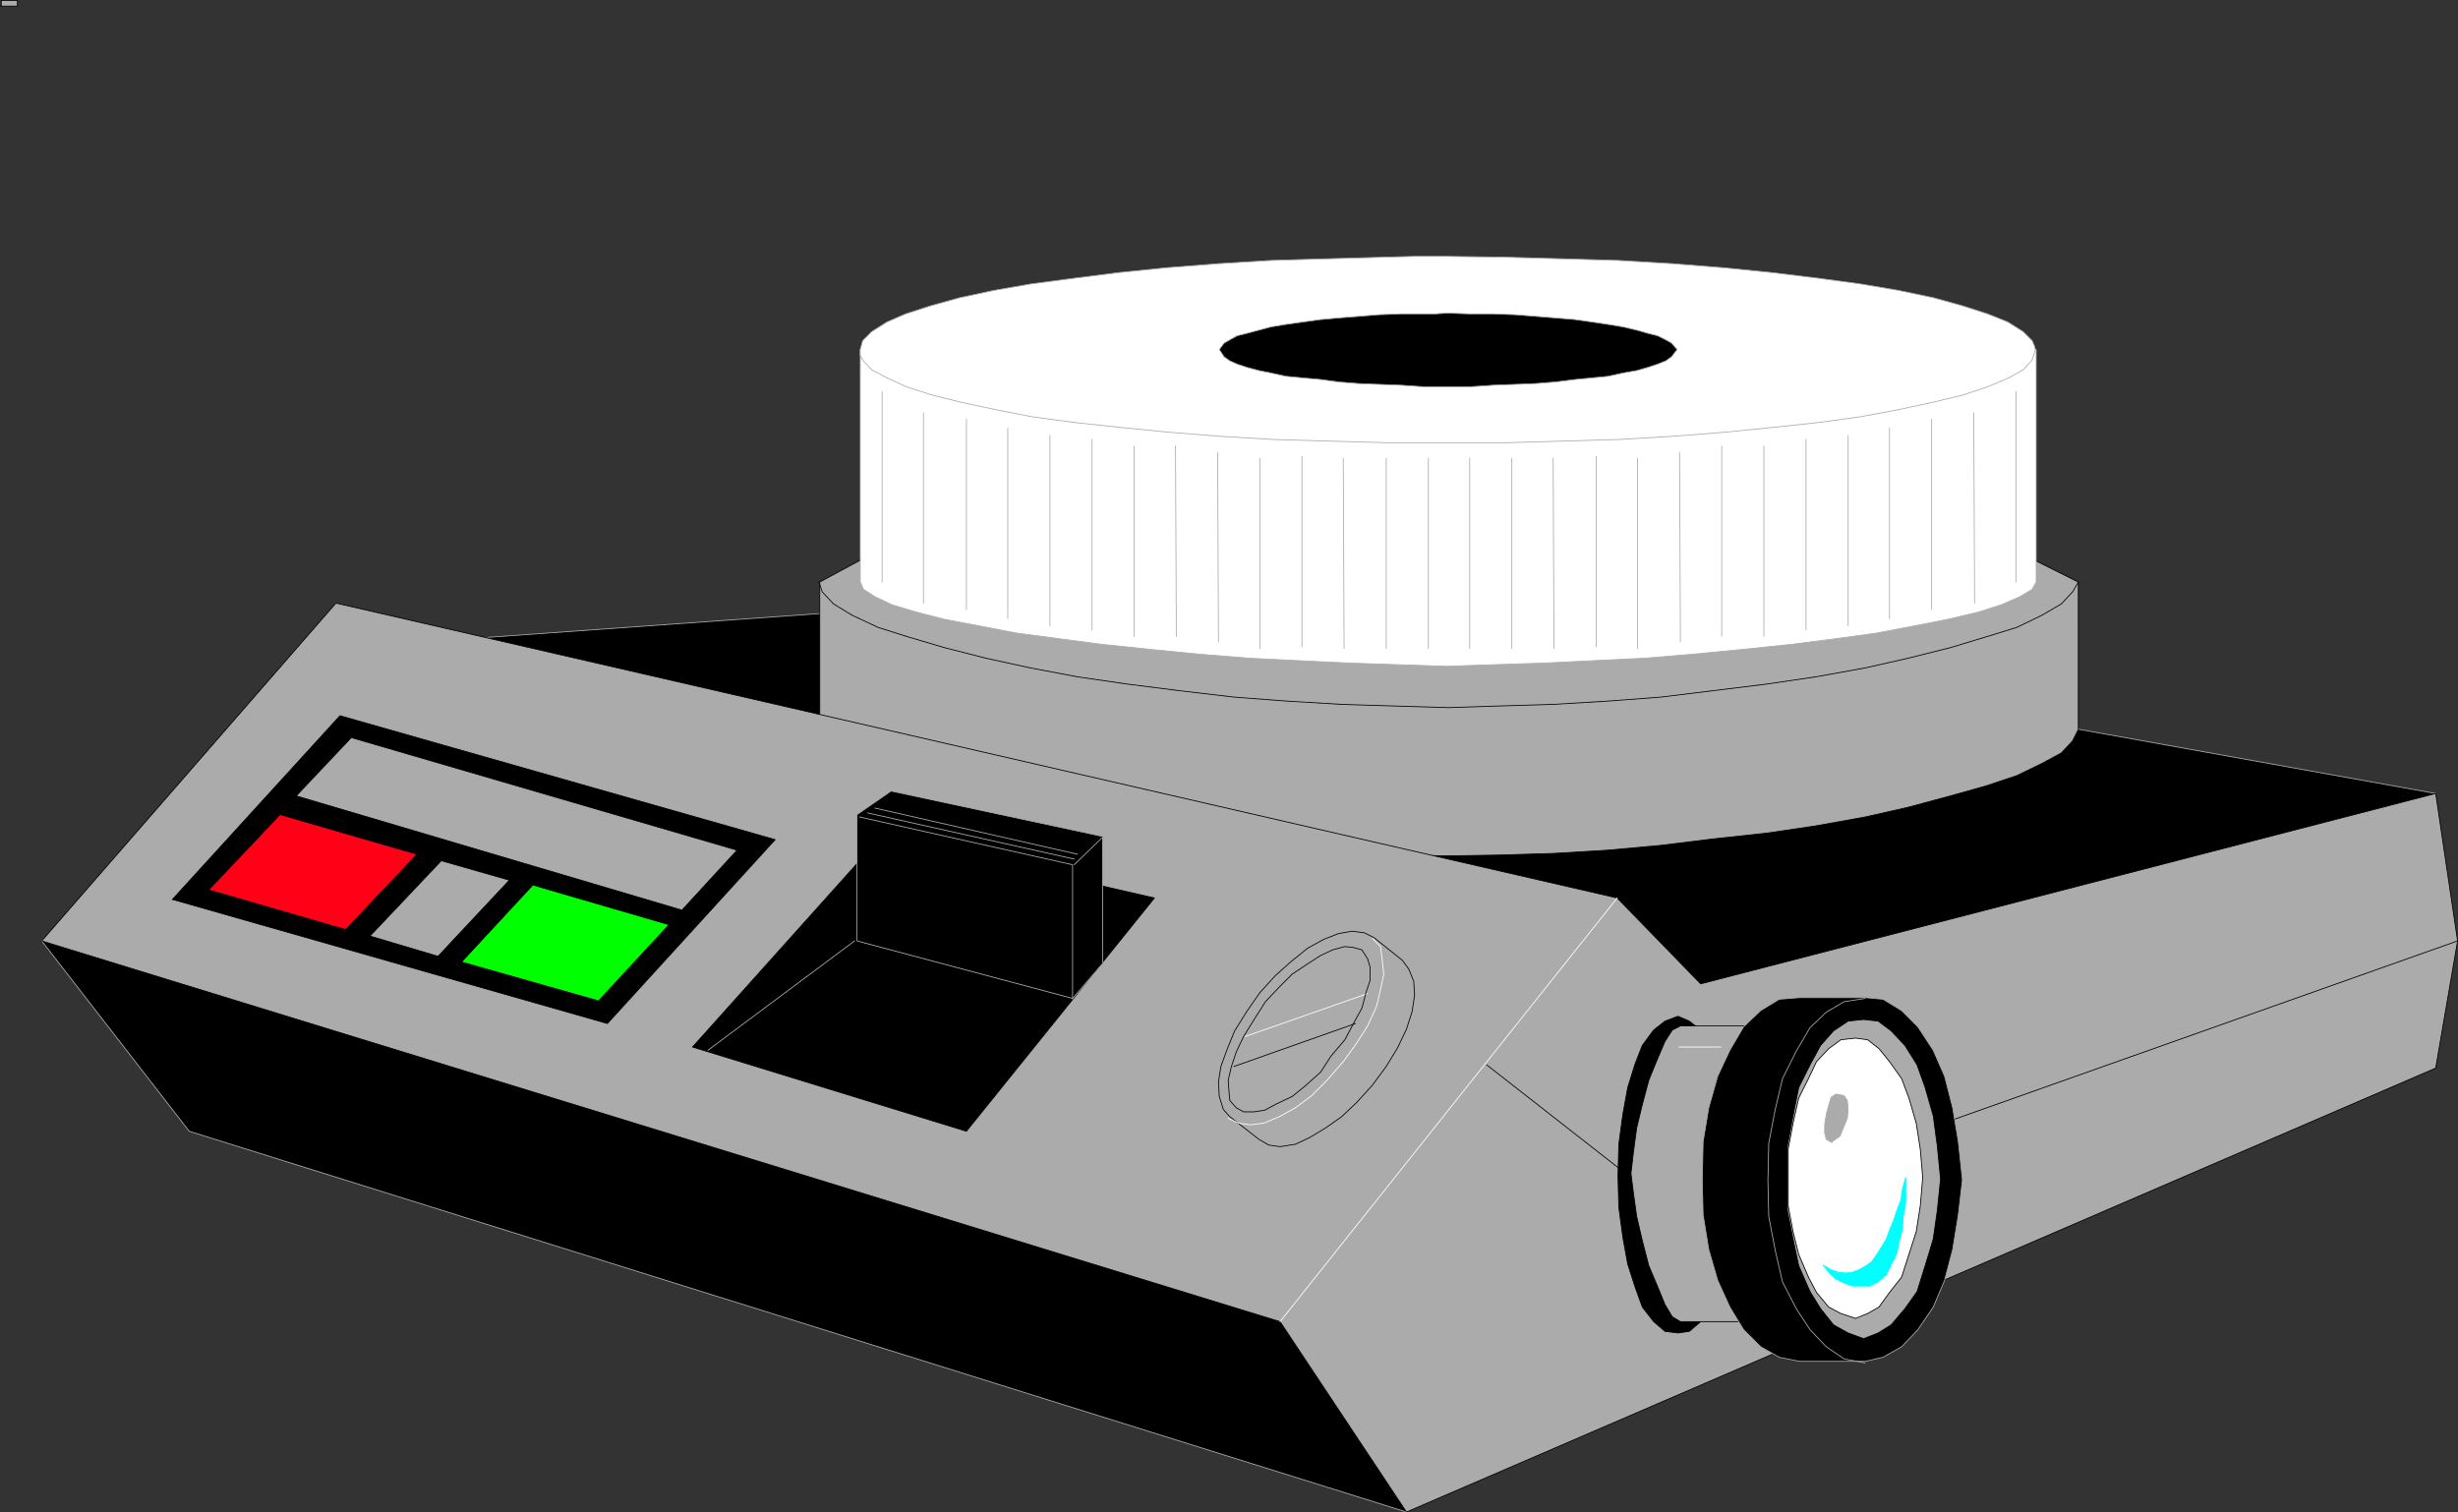 <?xml version="1.0" encoding="UTF-8" standalone="no"?>
<svg
   version="1.0"
   width="129.681mm"
   height="79.802mm"
   id="svg86"
   sodipodi:docname="Slide Projector 1.wmf"
   xmlns:inkscape="http://www.inkscape.org/namespaces/inkscape"
   xmlns:sodipodi="http://sodipodi.sourceforge.net/DTD/sodipodi-0.dtd"
   xmlns="http://www.w3.org/2000/svg"
   xmlns:svg="http://www.w3.org/2000/svg">
  <rect width="100%" height="100%" fill="#333333" stroke="none"/>
  <sodipodi:namedview
     id="namedview86"
     pagecolor="#ffffff"
     bordercolor="#000000"
     borderopacity="0.25"
     inkscape:showpageshadow="2"
     inkscape:pageopacity="0.0"
     inkscape:pagecheckerboard="0"
     inkscape:deskcolor="#d1d1d1"
     inkscape:document-units="mm" />
  <defs
     id="defs1">
    <pattern
       id="WMFhbasepattern"
       patternUnits="userSpaceOnUse"
       width="6"
       height="6"
       x="0"
       y="0" />
  </defs>
  <path
     style="fill:#ababab;fill-opacity:1;fill-rule:evenodd;stroke:none"
     d="M 0.081,1.212 H 3.474 V 0.081 H 0.242 v 1.131 0 z"
     id="path1" />
  <path
     style="fill:none;stroke:#000000;stroke-width:0.162px;stroke-linecap:round;stroke-linejoin:round;stroke-miterlimit:4;stroke-dasharray:none;stroke-opacity:1"
     d="M 0.081,1.212 H 3.474 V 0.081 H 0.242 v 1.131 0"
     id="path2" />
  <path
     style="fill:#000000;fill-opacity:1;fill-rule:evenodd;stroke:none"
     d="M 8.322,187.641 37.734,225.605 280.456,301.534 485.688,158.239 251.207,116.074 75.225,128.675 8.322,187.641 Z"
     id="path3" />
  <path
     style="fill:none;stroke:#ababab;stroke-width:0.162px;stroke-linecap:round;stroke-linejoin:round;stroke-miterlimit:4;stroke-dasharray:none;stroke-opacity:1"
     d="M 8.322,187.641 37.734,225.605 280.456,301.534 485.688,158.239 251.207,116.074 75.225,128.675 8.322,187.641 v 0"
     id="path4" />
  <path
     style="fill:#ababab;fill-opacity:1;fill-rule:evenodd;stroke:none"
     d="m 171.538,111.712 -8.08,4.362 v 29.402 l 0.97,2.262 2.262,2.423 3.878,2.1 4.525,2.423 6.141,2.1 7.11,1.939 8.242,2.262 8.888,1.939 9.373,1.777 10.019,1.454 10.181,1.131 10.989,1.292 10.666,0.969 10.827,0.646 10.504,0.323 10.827,0.162 10.019,-0.162 10.827,-0.323 10.827,-0.646 10.666,-0.969 10.504,-1.292 10.504,-1.131 9.858,-1.454 9.858,-1.777 8.565,-1.939 8.403,-2.262 6.949,-1.939 6.302,-2.1 5.01,-2.423 3.878,-2.1 2.262,-2.423 1.131,-2.262 V 116.074 l -8.403,-4.2 H 171.538 v 0 z"
     id="path5" />
  <path
     style="fill:none;stroke:#000000;stroke-width:0.162px;stroke-linecap:round;stroke-linejoin:round;stroke-miterlimit:4;stroke-dasharray:none;stroke-opacity:1"
     d="m 171.538,111.712 -8.08,4.362 v 29.402 l 0.97,2.262 2.262,2.423 3.878,2.1 4.525,2.423 6.141,2.1 7.11,1.939 8.242,2.262 8.888,1.939 9.373,1.777 10.019,1.454 10.181,1.131 10.989,1.292 10.666,0.969 10.827,0.646 10.504,0.323 10.827,0.162 10.019,-0.162 10.827,-0.323 10.827,-0.646 10.666,-0.969 10.504,-1.292 10.504,-1.131 9.858,-1.454 9.858,-1.777 8.565,-1.939 8.403,-2.262 6.949,-1.939 6.302,-2.1 5.01,-2.423 3.878,-2.1 2.262,-2.423 1.131,-2.262 V 116.074 l -8.403,-4.2 H 171.538 v 0"
     id="path6" />
  <path
     style="fill:none;stroke:#000000;stroke-width:0.162px;stroke-linecap:round;stroke-linejoin:round;stroke-miterlimit:4;stroke-dasharray:none;stroke-opacity:1"
     d="m 163.297,116.074 0.646,1.939 2.262,2.423 3.717,2.262 5.171,2.423 6.141,1.939 7.11,2.1 8.242,2.1 8.888,1.939 9.373,1.777 10.019,1.454 10.181,1.292 10.989,1.292 10.666,0.808 10.827,0.646 10.504,0.323 10.827,0.323 10.019,-0.323 10.827,-0.323 10.827,-0.646 10.666,-0.808 10.504,-1.292 10.504,-1.292 9.858,-1.454 9.858,-1.777 8.565,-1.939 8.403,-2.1 6.949,-2.1 6.302,-1.939 5.01,-2.423 3.878,-2.262 2.262,-2.423 1.131,-1.939"
     id="path7" />
  <path
     style="fill:#ffffff;fill-opacity:1;fill-rule:evenodd;stroke:none"
     d="M 171.538,69.709 V 116.074 l 0.646,1.454 2.262,1.454 3.394,1.615 4.848,1.454 5.656,1.454 6.787,1.292 7.595,1.454 8.565,1.131 8.565,1.131 9.373,0.969 9.858,0.969 10.019,0.808 9.696,0.485 10.181,0.485 9.696,0.323 9.858,0.323 9.373,-0.323 10.019,-0.323 9.858,-0.485 10.181,-0.485 9.696,-0.808 10.019,-0.969 9.373,-0.969 8.888,-1.131 8.242,-1.131 7.595,-1.454 6.626,-1.292 6.141,-1.454 4.525,-1.454 3.717,-1.615 2.424,-1.454 0.808,-1.454 V 69.709 Z"
     id="path8" />
  <path
     style="fill:none;stroke:#ababab;stroke-width:0.162px;stroke-linecap:round;stroke-linejoin:round;stroke-miterlimit:4;stroke-dasharray:none;stroke-opacity:1"
     d="M 171.538,69.709 V 116.074 l 0.646,1.454 2.262,1.454 3.394,1.615 4.848,1.454 5.656,1.454 6.787,1.292 7.595,1.454 8.565,1.131 8.565,1.131 9.373,0.969 9.858,0.969 10.019,0.808 9.696,0.485 10.181,0.485 9.696,0.323 9.858,0.323 9.373,-0.323 10.019,-0.323 9.858,-0.485 10.181,-0.485 9.696,-0.808 10.019,-0.969 9.373,-0.969 8.888,-1.131 8.242,-1.131 7.595,-1.454 6.626,-1.292 6.141,-1.454 4.525,-1.454 3.717,-1.615 2.424,-1.454 0.808,-1.454 V 69.709 H 171.538 v 0"
     id="path9" />
  <path
     style="fill:none;stroke:#ababab;stroke-width:0.162px;stroke-linecap:round;stroke-linejoin:round;stroke-miterlimit:4;stroke-dasharray:none;stroke-opacity:1"
     d="M 301.464,91.357 V 129.321"
     id="path10" />
  <path
     style="fill:none;stroke:#ababab;stroke-width:0.162px;stroke-linecap:round;stroke-linejoin:round;stroke-miterlimit:4;stroke-dasharray:none;stroke-opacity:1"
     d="M 276.416,91.357 V 129.321"
     id="path11" />
  <path
     style="fill:none;stroke:#ababab;stroke-width:0.162px;stroke-linecap:round;stroke-linejoin:round;stroke-miterlimit:4;stroke-dasharray:none;stroke-opacity:1"
     d="M 293.061,91.357 V 129.321"
     id="path12" />
  <path
     style="fill:none;stroke:#ababab;stroke-width:0.162px;stroke-linecap:round;stroke-linejoin:round;stroke-miterlimit:4;stroke-dasharray:none;stroke-opacity:1"
     d="M 284.82,91.357 V 129.321"
     id="path13" />
  <path
     style="fill:none;stroke:#ababab;stroke-width:0.162px;stroke-linecap:round;stroke-linejoin:round;stroke-miterlimit:4;stroke-dasharray:none;stroke-opacity:1"
     d="m 334.916,90.226 0.162,37.803"
     id="path14" />
  <path
     style="fill:none;stroke:#ababab;stroke-width:0.162px;stroke-linecap:round;stroke-linejoin:round;stroke-miterlimit:4;stroke-dasharray:none;stroke-opacity:1"
     d="m 242.804,90.226 0.162,37.803"
     id="path15" />
  <path
     style="fill:none;stroke:#ababab;stroke-width:0.162px;stroke-linecap:round;stroke-linejoin:round;stroke-miterlimit:4;stroke-dasharray:none;stroke-opacity:1"
     d="M 368.528,86.833 V 124.798"
     id="path16" />
  <path
     style="fill:none;stroke:#ababab;stroke-width:0.162px;stroke-linecap:round;stroke-linejoin:round;stroke-miterlimit:4;stroke-dasharray:none;stroke-opacity:1"
     d="M 209.353,86.833 V 124.798"
     id="path17" />
  <path
     style="fill:none;stroke:#ababab;stroke-width:0.162px;stroke-linecap:round;stroke-linejoin:round;stroke-miterlimit:4;stroke-dasharray:none;stroke-opacity:1"
     d="M 318.271,91.034 V 128.998"
     id="path18" />
  <path
     style="fill:none;stroke:#ababab;stroke-width:0.162px;stroke-linecap:round;stroke-linejoin:round;stroke-miterlimit:4;stroke-dasharray:none;stroke-opacity:1"
     d="M 259.61,91.034 V 128.998"
     id="path19" />
  <path
     style="fill:none;stroke:#ababab;stroke-width:0.162px;stroke-linecap:round;stroke-linejoin:round;stroke-miterlimit:4;stroke-dasharray:none;stroke-opacity:1"
     d="m 351.722,88.933 v 37.964"
     id="path20" />
  <path
     style="fill:none;stroke:#ababab;stroke-width:0.162px;stroke-linecap:round;stroke-linejoin:round;stroke-miterlimit:4;stroke-dasharray:none;stroke-opacity:1"
     d="m 226.159,88.933 v 37.964"
     id="path21" />
  <path
     style="fill:none;stroke:#ababab;stroke-width:0.162px;stroke-linecap:round;stroke-linejoin:round;stroke-miterlimit:4;stroke-dasharray:none;stroke-opacity:1"
     d="M 385.173,83.602 V 121.567"
     id="path22" />
  <path
     style="fill:none;stroke:#ababab;stroke-width:0.162px;stroke-linecap:round;stroke-linejoin:round;stroke-miterlimit:4;stroke-dasharray:none;stroke-opacity:1"
     d="M 192.708,83.602 V 121.567"
     id="path23" />
  <path
     style="fill:none;stroke:#ababab;stroke-width:0.162px;stroke-linecap:round;stroke-linejoin:round;stroke-miterlimit:4;stroke-dasharray:none;stroke-opacity:1"
     d="m 309.706,91.357 0.162,37.964"
     id="path24" />
  <path
     style="fill:none;stroke:#ababab;stroke-width:0.162px;stroke-linecap:round;stroke-linejoin:round;stroke-miterlimit:4;stroke-dasharray:none;stroke-opacity:1"
     d="m 267.852,91.357 0.162,37.964"
     id="path25" />
  <path
     style="fill:none;stroke:#ababab;stroke-width:0.162px;stroke-linecap:round;stroke-linejoin:round;stroke-miterlimit:4;stroke-dasharray:none;stroke-opacity:1"
     d="m 343.319,88.933 v 37.964"
     id="path26" />
  <path
     style="fill:none;stroke:#ababab;stroke-width:0.162px;stroke-linecap:round;stroke-linejoin:round;stroke-miterlimit:4;stroke-dasharray:none;stroke-opacity:1"
     d="m 234.401,88.933 0.162,37.964"
     id="path27" />
  <path
     style="fill:none;stroke:#ababab;stroke-width:0.162px;stroke-linecap:round;stroke-linejoin:round;stroke-miterlimit:4;stroke-dasharray:none;stroke-opacity:1"
     d="M 376.77,85.379 V 123.344"
     id="path28" />
  <path
     style="fill:none;stroke:#ababab;stroke-width:0.162px;stroke-linecap:round;stroke-linejoin:round;stroke-miterlimit:4;stroke-dasharray:none;stroke-opacity:1"
     d="M 200.949,85.379 V 123.344"
     id="path29" />
  <path
     style="fill:none;stroke:#ababab;stroke-width:0.162px;stroke-linecap:round;stroke-linejoin:round;stroke-miterlimit:4;stroke-dasharray:none;stroke-opacity:1"
     d="M 326.512,91.357 V 129.321"
     id="path30" />
  <path
     style="fill:none;stroke:#ababab;stroke-width:0.162px;stroke-linecap:round;stroke-linejoin:round;stroke-miterlimit:4;stroke-dasharray:none;stroke-opacity:1"
     d="M 251.207,91.357 V 129.321"
     id="path31" />
  <path
     style="fill:none;stroke:#ababab;stroke-width:0.162px;stroke-linecap:round;stroke-linejoin:round;stroke-miterlimit:4;stroke-dasharray:none;stroke-opacity:1"
     d="M 360.125,87.641 V 125.605"
     id="path32" />
  <path
     style="fill:none;stroke:#ababab;stroke-width:0.162px;stroke-linecap:round;stroke-linejoin:round;stroke-miterlimit:4;stroke-dasharray:none;stroke-opacity:1"
     d="M 217.756,87.641 V 125.605"
     id="path33" />
  <path
     style="fill:none;stroke:#ababab;stroke-width:0.162px;stroke-linecap:round;stroke-linejoin:round;stroke-miterlimit:4;stroke-dasharray:none;stroke-opacity:1"
     d="m 393.576,82.31 0.162,37.964"
     id="path34" />
  <path
     style="fill:none;stroke:#ababab;stroke-width:0.162px;stroke-linecap:round;stroke-linejoin:round;stroke-miterlimit:4;stroke-dasharray:none;stroke-opacity:1"
     d="M 184.143,82.31 V 120.274"
     id="path35" />
  <path
     style="fill:none;stroke:#ababab;stroke-width:0.162px;stroke-linecap:round;stroke-linejoin:round;stroke-miterlimit:4;stroke-dasharray:none;stroke-opacity:1"
     d="M 401.98,78.11 V 116.074"
     id="path36" />
  <path
     style="fill:none;stroke:#ababab;stroke-width:0.162px;stroke-linecap:round;stroke-linejoin:round;stroke-miterlimit:4;stroke-dasharray:none;stroke-opacity:1"
     d="M 175.901,78.11 V 116.074"
     id="path37" />
  <path
     style="fill:#ffffff;fill-opacity:1;fill-rule:evenodd;stroke:none"
     d="m 288.375,88.287 h 5.979 5.979 l 11.474,-0.323 11.15,-0.323 10.827,-0.646 10.181,-0.808 9.696,-0.969 9.05,-0.969 8.242,-1.131 7.757,-1.454 6.787,-1.454 5.979,-1.454 4.848,-1.616 4.202,-1.777 2.909,-1.616 1.778,-1.939 0.646,-2.1 -0.162,-0.646 -0.485,-1.131 -1.778,-1.777 -3.07,-1.939 -4.04,-1.616 -5.01,-1.616 -5.818,-1.616 -6.949,-1.454 -7.595,-1.292 -8.403,-1.131 -9.211,-1.131 -9.696,-0.969 -10.181,-0.808 -10.827,-0.646 -11.15,-0.323 -11.474,-0.323 -11.797,-0.162 h -6.141 l -5.979,0.162 -11.474,0.323 -11.15,0.323 -10.504,0.646 -10.342,0.808 -9.534,0.969 -8.888,1.131 -8.565,1.131 -7.434,1.292 -6.787,1.454 -5.818,1.616 -5.01,1.616 -3.717,1.616 -3.07,1.939 -1.778,1.777 -0.485,1.777 v 1.131 l 0.485,0.969 1.778,1.939 3.07,1.616 3.878,1.777 5.01,1.616 5.818,1.454 6.787,1.454 7.434,1.454 8.403,1.131 9.05,0.969 9.696,0.969 10.181,0.808 10.666,0.646 11.15,0.323 11.635,0.323 h 11.958 v 0 z"
     id="path38" />
  <path
     style="fill:none;stroke:#ababab;stroke-width:0.162px;stroke-linecap:round;stroke-linejoin:round;stroke-miterlimit:4;stroke-dasharray:none;stroke-opacity:1"
     d="m 288.375,88.287 h 5.979 5.979 l 11.474,-0.323 11.15,-0.323 10.827,-0.646 10.181,-0.808 9.696,-0.969 9.05,-0.969 8.242,-1.131 7.757,-1.454 6.787,-1.454 5.979,-1.454 4.848,-1.616 4.202,-1.777 2.909,-1.616 1.778,-1.939 0.646,-2.1 -0.162,-0.646 -0.485,-1.131 -1.778,-1.777 -3.07,-1.939 -4.04,-1.616 -5.01,-1.616 -5.818,-1.616 -6.949,-1.454 -7.595,-1.292 -8.403,-1.131 -9.211,-1.131 -9.696,-0.969 -10.181,-0.808 -10.827,-0.646 -11.15,-0.323 -11.474,-0.323 -11.797,-0.162 h -6.141 l -5.979,0.162 -11.474,0.323 -11.15,0.323 -10.504,0.646 -10.342,0.808 -9.534,0.969 -8.888,1.131 -8.565,1.131 -7.434,1.292 -6.787,1.454 -5.818,1.616 -5.01,1.616 -3.717,1.616 -3.07,1.939 -1.778,1.777 -0.485,1.777 v 1.131 l 0.485,0.969 1.778,1.939 3.07,1.616 3.878,1.777 5.01,1.616 5.818,1.454 6.787,1.454 7.434,1.454 8.403,1.131 9.05,0.969 9.696,0.969 10.181,0.808 10.666,0.646 11.15,0.323 11.635,0.323 h 11.958 v 0"
     id="path39" />
  <path
     style="fill:#000000;fill-opacity:1;fill-rule:evenodd;stroke:none"
     d="m 288.536,77.14 h 2.262 2.262 l 4.686,-0.323 4.363,-0.162 4.04,-0.162 4.04,-0.323 3.878,-0.485 3.394,-0.323 3.232,-0.323 2.909,-0.646 2.747,-0.485 2.262,-0.646 1.939,-0.646 1.616,-0.646 1.131,-0.808 1.131,-1.454 -1.131,-1.292 -1.131,-0.646 -1.616,-0.808 -1.939,-0.485 -2.262,-0.646 -2.747,-0.646 -2.909,-0.485 -3.232,-0.485 -3.394,-0.485 -3.878,-0.323 -4.04,-0.323 -4.04,-0.323 -4.363,-0.162 h -4.686 l -4.525,-0.162 -2.262,0.162 h -2.262 -4.686 l -4.363,0.162 -4.04,0.323 -4.04,0.323 -3.555,0.323 -3.555,0.485 -3.394,0.485 -2.909,0.485 -2.424,0.646 -2.424,0.646 -1.939,0.485 -1.454,0.808 -1.131,0.646 -0.97,1.292 0.97,1.454 1.131,0.808 1.454,0.646 1.939,0.646 2.424,0.646 2.424,0.485 2.909,0.646 3.394,0.323 3.555,0.323 3.555,0.485 4.04,0.323 4.04,0.162 4.363,0.162 4.686,0.323 z"
     id="path40" />
  <path
     style="fill:none;stroke:#ababab;stroke-width:0.162px;stroke-linecap:round;stroke-linejoin:round;stroke-miterlimit:4;stroke-dasharray:none;stroke-opacity:1"
     d="m 288.536,77.14 h 2.262 2.262 l 4.686,-0.323 4.363,-0.162 4.04,-0.162 4.04,-0.323 3.878,-0.485 3.394,-0.323 3.232,-0.323 2.909,-0.646 2.747,-0.485 2.262,-0.646 1.939,-0.646 1.616,-0.646 1.131,-0.808 1.131,-1.454 -1.131,-1.292 -1.131,-0.646 -1.616,-0.808 -1.939,-0.485 -2.262,-0.646 -2.747,-0.646 -2.909,-0.485 -3.232,-0.485 -3.394,-0.485 -3.878,-0.323 -4.04,-0.323 -4.04,-0.323 -4.363,-0.162 h -4.686 l -4.525,-0.162 -2.262,0.162 h -2.262 -4.686 l -4.363,0.162 -4.04,0.323 -4.04,0.323 -3.555,0.323 -3.555,0.485 -3.394,0.485 -2.909,0.485 -2.424,0.646 -2.424,0.646 -1.939,0.485 -1.454,0.808 -1.131,0.646 -0.97,1.292 0.97,1.454 1.131,0.808 1.454,0.646 1.939,0.646 2.424,0.646 2.424,0.485 2.909,0.646 3.394,0.323 3.555,0.323 3.555,0.485 4.04,0.323 4.04,0.162 4.363,0.162 4.686,0.323 h 4.525 v 0"
     id="path41" />
  <path
     style="fill:#ababab;fill-opacity:1;fill-rule:evenodd;stroke:none"
     d="m 8.322,187.641 58.661,-67.366 255.489,58.804 16.645,17.124 146.571,-37.964 4.363,29.402 -4.363,25.363 L 280.456,301.534 255.247,263.569 8.322,187.641 Z"
     id="path42" />
  <path
     style="fill:none;stroke:#000000;stroke-width:0.162px;stroke-linecap:round;stroke-linejoin:round;stroke-miterlimit:4;stroke-dasharray:none;stroke-opacity:1"
     d="m 8.322,187.641 58.661,-67.366 255.489,58.804 16.645,17.124 146.571,-37.964 4.363,29.402 -4.363,25.363 L 280.456,301.534 255.247,263.569 8.322,187.641 v 0"
     id="path43" />
  <path
     style="fill:none;stroke:#ffffff;stroke-width:0.162px;stroke-linecap:round;stroke-linejoin:round;stroke-miterlimit:4;stroke-dasharray:none;stroke-opacity:1"
     d="M 255.247,263.569 322.472,179.078"
     id="path44" />
  <path
     style="fill:none;stroke:#000000;stroke-width:0.162px;stroke-linecap:round;stroke-linejoin:round;stroke-miterlimit:4;stroke-dasharray:none;stroke-opacity:1"
     d="m 296.455,212.358 38.622,30.21 154.974,-54.927"
     id="path45" />
  <path
     style="fill:#000000;fill-opacity:1;fill-rule:evenodd;stroke:none"
     d="m 138.087,208.804 37.814,-42.165 54.298,12.439 -37.491,46.526 -54.621,-16.801 z"
     id="path46" />
  <path
     style="fill:none;stroke:#000000;stroke-width:0.162px;stroke-linecap:round;stroke-linejoin:round;stroke-miterlimit:4;stroke-dasharray:none;stroke-opacity:1"
     d="m 138.087,208.804 37.814,-42.165 54.298,12.439 -37.491,46.526 -54.621,-16.801 v 0"
     id="path47" />
  <path
     style="fill:#000000;fill-opacity:1;fill-rule:evenodd;stroke:none"
     d="m 219.857,192.003 v -25.202 l -42.178,-9.047 -6.787,4.685 v 25.202 l 42.986,11.47 5.979,-6.947 v 0 z"
     id="path48" />
  <path
     style="fill:none;stroke:#ababab;stroke-width:0.162px;stroke-linecap:round;stroke-linejoin:round;stroke-miterlimit:4;stroke-dasharray:none;stroke-opacity:1"
     d="m 219.857,192.003 v -25.202 l -42.178,-9.047 -6.787,4.685 v 25.202 l 42.986,11.47 5.979,-6.947 v 0"
     id="path49" />
  <path
     style="fill:none;stroke:#ababab;stroke-width:0.162px;stroke-linecap:round;stroke-linejoin:round;stroke-miterlimit:4;stroke-dasharray:none;stroke-opacity:1"
     d="m 170.407,187.641 -29.25,21.809"
     id="path50" />
  <path
     style="fill:none;stroke:#ababab;stroke-width:0.162px;stroke-linecap:round;stroke-linejoin:round;stroke-miterlimit:4;stroke-dasharray:none;stroke-opacity:1"
     d="m 171.377,162.923 42.501,9.531 v 26.817"
     id="path51" />
  <path
     style="fill:none;stroke:#ababab;stroke-width:0.162px;stroke-linecap:round;stroke-linejoin:round;stroke-miterlimit:4;stroke-dasharray:none;stroke-opacity:1"
     d="m 219.695,167.124 -5.494,5.331"
     id="path52" />
  <path
     style="fill:none;stroke:#ababab;stroke-width:0.162px;stroke-linecap:round;stroke-linejoin:round;stroke-miterlimit:4;stroke-dasharray:none;stroke-opacity:1"
     d="m 172.993,162.116 41.208,9.208"
     id="path53" />
  <path
     style="fill:none;stroke:#ababab;stroke-width:0.162px;stroke-linecap:round;stroke-linejoin:round;stroke-miterlimit:4;stroke-dasharray:none;stroke-opacity:1"
     d="m 174.447,161.146 40.4,9.208"
     id="path54" />
  <path
     style="fill:#000000;fill-opacity:1;fill-rule:evenodd;stroke:none"
     d="m 34.34,179.402 33.451,-36.672 86.779,24.717 -33.451,36.672 -86.617,-24.717 v 0 z"
     id="path55" />
  <path
     style="fill:none;stroke:#000000;stroke-width:0.162px;stroke-linecap:round;stroke-linejoin:round;stroke-miterlimit:4;stroke-dasharray:none;stroke-opacity:1"
     d="m 34.34,179.402 33.451,-36.672 86.779,24.717 -33.451,36.672 -86.617,-24.717 v 0"
     id="path56" />
  <path
     style="fill:#ff0017;fill-opacity:1;fill-rule:evenodd;stroke:none"
     d="M 41.612,177.463 55.833,162.439 83.143,170.355 68.922,185.379 41.612,177.463 Z"
     id="path57" />
  <path
     style="fill:none;stroke:#000000;stroke-width:0.162px;stroke-linecap:round;stroke-linejoin:round;stroke-miterlimit:4;stroke-dasharray:none;stroke-opacity:1"
     d="m 41.612,177.463 14.221,-15.024 27.31,7.916 -14.221,15.024 -27.31,-7.916 v 0"
     id="path58" />
  <path
     style="fill:#00ff00;fill-opacity:1;fill-rule:evenodd;stroke:none"
     d="m 92.031,191.841 14.221,-15.347 27.149,7.916 -14.059,15.186 z"
     id="path59" />
  <path
     style="fill:none;stroke:#000000;stroke-width:0.162px;stroke-linecap:round;stroke-linejoin:round;stroke-miterlimit:4;stroke-dasharray:none;stroke-opacity:1"
     d="m 92.031,191.841 14.221,-15.347 27.149,7.916 -14.059,15.186 -27.31,-7.754 v 0"
     id="path60" />
  <path
     style="fill:#ababab;fill-opacity:1;fill-rule:evenodd;stroke:none"
     d="M 73.77,186.671 87.991,171.647 101.565,175.524 87.345,190.71 73.77,186.671 Z"
     id="path61" />
  <path
     style="fill:none;stroke:#000000;stroke-width:0.162px;stroke-linecap:round;stroke-linejoin:round;stroke-miterlimit:4;stroke-dasharray:none;stroke-opacity:1"
     d="m 73.77,186.671 14.221,-15.024 13.574,3.877 -14.221,15.186 -13.574,-4.039 v 0"
     id="path62" />
  <path
     style="fill:#ababab;fill-opacity:1;fill-rule:evenodd;stroke:none"
     d="m 59.065,158.723 10.989,-11.632 76.922,22.455 -10.989,11.955 -76.922,-22.779 z"
     id="path63" />
  <path
     style="fill:none;stroke:#000000;stroke-width:0.162px;stroke-linecap:round;stroke-linejoin:round;stroke-miterlimit:4;stroke-dasharray:none;stroke-opacity:1"
     d="m 59.065,158.723 10.989,-11.632 76.922,22.455 -10.989,11.955 -76.922,-22.779 v 0"
     id="path64" />
  <path
     style="fill:#ababab;fill-opacity:1;fill-rule:evenodd;stroke:none"
     d="m 273.992,186.994 -1.939,-0.969 -2.424,-0.323 -2.747,0.485 -2.909,1.131 -3.232,1.777 -3.394,2.746 -3.07,2.746 -3.07,3.393 -2.586,3.716 -2.424,3.877 -1.454,3.554 -1.293,3.554 -0.485,3.069 0.162,2.908 0.808,2.585 1.293,1.454 5.818,4.523 1.939,1.131 2.262,0.323 3.07,-0.485 2.747,-1.292 3.232,-1.939 3.232,-2.262 3.07,-2.908 3.07,-3.393 2.747,-3.716 2.262,-3.716 1.778,-3.716 1.131,-3.554 0.485,-3.231 -0.162,-2.746 -0.97,-2.423 -1.293,-1.777 z"
     id="path65" />
  <path
     style="fill:none;stroke:#000000;stroke-width:0.162px;stroke-linecap:round;stroke-linejoin:round;stroke-miterlimit:4;stroke-dasharray:none;stroke-opacity:1"
     d="m 273.992,186.994 -1.939,-0.969 -2.424,-0.323 -2.747,0.485 -2.909,1.131 -3.232,1.777 -3.394,2.746 -3.07,2.746 -3.07,3.393 -2.586,3.716 -2.424,3.877 -1.454,3.554 -1.293,3.554 -0.485,3.069 0.162,2.908 0.808,2.585 1.293,1.454 5.818,4.523 1.939,1.131 2.262,0.323 3.07,-0.485 2.747,-1.292 3.232,-1.939 3.232,-2.262 3.07,-2.908 3.07,-3.393 2.747,-3.716 2.262,-3.716 1.778,-3.716 1.131,-3.554 0.485,-3.231 -0.162,-2.746 -0.97,-2.423 -1.293,-1.777 -5.656,-4.523 v 0"
     id="path66" />
  <path
     style="fill:none;stroke:#ffffff;stroke-width:0.162px;stroke-linecap:round;stroke-linejoin:round;stroke-miterlimit:4;stroke-dasharray:none;stroke-opacity:1"
     d="m 244.905,223.02 2.101,0.969 2.262,0.323 2.747,-0.323 3.07,-1.292 3.232,-1.777 3.232,-2.423 3.07,-3.069 3.232,-3.716 2.586,-3.554 2.262,-3.554 1.778,-3.877 0.808,-3.393 0.646,-3.069 -0.323,-2.908 -0.323,-2.585 -1.616,-1.615"
     id="path67" />
  <path
     style="fill:none;stroke:#000000;stroke-width:0.162px;stroke-linecap:round;stroke-linejoin:round;stroke-miterlimit:4;stroke-dasharray:none;stroke-opacity:1"
     d="m 246.036,212.681 24.24,-8.562"
     id="path68" />
  <path
     style="fill:none;stroke:#ffffff;stroke-width:0.162px;stroke-linecap:round;stroke-linejoin:round;stroke-miterlimit:4;stroke-dasharray:none;stroke-opacity:1"
     d="m 248.298,206.704 24.402,-8.562"
     id="path69" />
  <path
     style="fill:none;stroke:#000000;stroke-width:0.162px;stroke-linecap:round;stroke-linejoin:round;stroke-miterlimit:4;stroke-dasharray:none;stroke-opacity:1"
     d="m 265.428,210.581 2.747,-3.231 1.616,-3.069 1.778,-3.231 0.808,-3.069 0.808,-2.423 v -2.746 l -0.485,-1.616 -1.131,-1.777 -1.778,-0.485 -1.616,-0.162 -2.424,0.646 -2.424,1.131 -2.747,1.777 -2.909,1.939 -2.586,2.585 -2.747,2.908 -2.262,3.554 -2.101,3.393 -1.454,3.069 -0.97,2.908 -0.646,2.746 0.162,2.262 0.162,1.777 1.293,1.454 1.454,0.808 h 2.101 l 2.101,-0.323 2.424,-1.292 3.07,-1.454 2.586,-2.1 3.07,-2.746 2.101,-3.231"
     id="path70" />
  <path
     style="fill:#000000;fill-opacity:1;fill-rule:evenodd;stroke:none"
     d="m 334.592,265.831 2.262,-0.323 2.262,-1.939 V 205.411 l -2.262,-1.777 -2.262,-0.969 -2.586,0.969 -2.262,1.777 -2.262,3.069 -1.454,3.716 -1.454,4.685 -0.97,5.331 -0.808,5.977 -0.162,6.3 0.162,6.3 0.808,5.977 0.97,5.331 1.454,4.523 1.454,4.039 2.262,2.908 2.262,1.939 z"
     id="path71" />
  <path
     style="fill:none;stroke:#000000;stroke-width:0.162px;stroke-linecap:round;stroke-linejoin:round;stroke-miterlimit:4;stroke-dasharray:none;stroke-opacity:1"
     d="m 334.592,265.831 2.262,-0.323 2.262,-1.939 V 205.411 l -2.262,-1.777 -2.262,-0.969 -2.586,0.969 -2.262,1.777 -2.262,3.069 -1.454,3.716 -1.454,4.685 -0.97,5.331 -0.808,5.977 -0.162,6.3 0.162,6.3 0.808,5.977 0.97,5.331 1.454,4.523 1.454,4.039 2.262,2.908 2.262,1.939 2.586,0.323 v 0"
     id="path72" />
  <path
     style="fill:#ababab;fill-opacity:1;fill-rule:evenodd;stroke:none"
     d="m 355.924,204.603 h -20.846 l -1.616,0.808 -1.454,2.262 -1.454,3.393 -1.778,4.362 -1.293,4.847 -1.131,4.685 -0.646,4.847 -0.485,4.2 0.485,3.877 0.646,4.685 1.131,4.847 1.293,5.008 1.778,4.2 1.454,3.554 1.454,2.423 1.616,0.969 h 20.846 z"
     id="path73" />
  <path
     style="fill:none;stroke:#000000;stroke-width:0.162px;stroke-linecap:round;stroke-linejoin:round;stroke-miterlimit:4;stroke-dasharray:none;stroke-opacity:1"
     d="m 355.924,204.603 h -20.846 l -1.616,0.808 -1.454,2.262 -1.454,3.393 -1.778,4.362 -1.293,4.847 -1.131,4.685 -0.646,4.847 -0.485,4.2 0.485,3.877 0.646,4.685 1.131,4.847 1.293,5.008 1.778,4.2 1.454,3.554 1.454,2.423 1.616,0.969 h 20.846 v -58.966 0"
     id="path74" />
  <path
     style="fill:none;stroke:#ffffff;stroke-width:0.162px;stroke-linecap:round;stroke-linejoin:round;stroke-miterlimit:4;stroke-dasharray:none;stroke-opacity:1"
     d="m 334.754,208.804 h 8.403"
     id="path75" />
  <path
     style="fill:#000000;fill-opacity:1;fill-rule:evenodd;stroke:none"
     d="m 371.922,271.485 3.555,-0.808 3.717,-2.1 3.232,-3.393 3.07,-4.523 2.262,-5.331 1.616,-6.139 1.131,-6.947 0.808,-6.947 -0.808,-7.593 -1.131,-6.785 -1.616,-6.3 -2.262,-5.17 -3.07,-4.685 -3.232,-3.231 -3.717,-2.262 -3.555,-0.323 h -13.09 l -4.04,0.323 -3.717,2.262 -3.394,3.231 -2.747,4.685 -2.424,5.17 -1.778,6.3 -1.131,6.785 -0.162,7.593 0.162,6.947 1.131,6.947 1.778,6.139 2.424,5.331 2.747,4.523 3.394,3.393 3.717,2.1 4.04,0.808 z"
     id="path76" />
  <path
     style="fill:none;stroke:#ababab;stroke-width:0.162px;stroke-linecap:round;stroke-linejoin:round;stroke-miterlimit:4;stroke-dasharray:none;stroke-opacity:1"
     d="m 371.922,271.485 3.555,-0.808 3.717,-2.1 3.232,-3.393 3.07,-4.523 2.262,-5.331 1.616,-6.139 1.131,-6.947 0.808,-6.947 -0.808,-7.593 -1.131,-6.785 -1.616,-6.3 -2.262,-5.17 -3.07,-4.685 -3.232,-3.231 -3.717,-2.262 -3.555,-0.323 h -13.09 l -4.04,0.323 -3.717,2.262 -3.394,3.231 -2.747,4.685 -2.424,5.17 -1.778,6.3 -1.131,6.785 -0.162,7.593 0.162,6.947 1.131,6.947 1.778,6.139 2.424,5.331 2.747,4.523 3.394,3.393 3.717,2.1 4.04,0.808 h 13.09 v 0"
     id="path77" />
  <path
     style="fill:none;stroke:#ababab;stroke-width:0.162px;stroke-linecap:round;stroke-linejoin:round;stroke-miterlimit:4;stroke-dasharray:none;stroke-opacity:1"
     d="m 371.922,199.111 -4.202,0.646 -3.555,2.1 -3.232,3.069 -2.747,4.685 -2.747,5.493 -1.454,6.139 -1.293,6.785 -0.162,7.431 0.162,7.108 1.293,6.785 1.454,6.3 2.747,5.331 2.747,4.2 3.232,3.393 3.555,2.423 4.202,0.808"
     id="path78" />
  <path
     style="fill:#ababab;fill-opacity:1;fill-rule:evenodd;stroke:none"
     d="m 356.408,235.136 v 6.3 l 1.131,5.654 1.131,5.331 2.262,5.17 2.101,3.393 2.586,3.231 2.909,1.615 3.07,1.131 2.909,-1.131 2.586,-1.615 2.747,-3.231 2.424,-3.393 1.616,-5.17 1.616,-5.331 0.808,-5.654 0.646,-6.3 -0.646,-6.624 -0.808,-5.977 -1.616,-5.654 -1.616,-4.523 -2.424,-3.877 -2.747,-2.908 -2.586,-1.939 -2.909,-0.323 -3.07,0.323 -2.909,1.939 -2.586,2.908 -2.101,3.877 -2.262,4.523 -1.131,5.654 -1.131,5.977 v 6.624 z"
     id="path79" />
  <path
     style="fill:none;stroke:#000000;stroke-width:0.162px;stroke-linecap:round;stroke-linejoin:round;stroke-miterlimit:4;stroke-dasharray:none;stroke-opacity:1"
     d="m 356.408,235.136 v 6.3 l 1.131,5.654 1.131,5.331 2.262,5.17 2.101,3.393 2.586,3.231 2.909,1.615 3.07,1.131 2.909,-1.131 2.586,-1.615 2.747,-3.231 2.424,-3.393 1.616,-5.17 1.616,-5.331 0.808,-5.654 0.646,-6.3 -0.646,-6.624 -0.808,-5.977 -1.616,-5.654 -1.616,-4.523 -2.424,-3.877 -2.747,-2.908 -2.586,-1.939 -2.909,-0.323 -3.07,0.323 -2.909,1.939 -2.586,2.908 -2.101,3.877 -2.262,4.523 -1.131,5.654 -1.131,5.977 v 6.624 0"
     id="path80" />
  <path
     style="fill:#ffffff;fill-opacity:1;fill-rule:evenodd;stroke:none"
     d="m 356.57,234.813 v 5.654 l 0.97,5.17 1.131,4.523 1.939,4.523 1.616,3.069 2.424,2.908 2.424,1.292 2.909,0.969 2.424,-0.969 2.262,-1.292 2.101,-2.908 2.424,-3.069 1.454,-4.523 1.454,-4.523 0.808,-5.17 0.485,-5.654 -0.485,-5.654 -0.808,-5.17 -1.454,-5.008 -1.454,-3.877 -2.424,-3.393 -2.101,-2.585 -2.262,-1.777 -2.424,-0.323 -2.909,0.323 -2.424,1.777 -2.424,2.585 -1.616,3.393 -1.939,3.877 -1.131,5.008 -0.97,5.17 v 5.654 z"
     id="path81" />
  <path
     style="fill:none;stroke:#000000;stroke-width:0.162px;stroke-linecap:round;stroke-linejoin:round;stroke-miterlimit:4;stroke-dasharray:none;stroke-opacity:1"
     d="m 356.57,234.813 v 5.654 l 0.97,5.17 1.131,4.523 1.939,4.523 1.616,3.069 2.424,2.908 2.424,1.292 2.909,0.969 2.424,-0.969 2.262,-1.292 2.101,-2.908 2.424,-3.069 1.454,-4.523 1.454,-4.523 0.808,-5.17 0.485,-5.654 -0.485,-5.654 -0.808,-5.17 -1.454,-5.008 -1.454,-3.877 -2.424,-3.393 -2.101,-2.585 -2.262,-1.777 -2.424,-0.323 -2.909,0.323 -2.424,1.777 -2.424,2.585 -1.616,3.393 -1.939,3.877 -1.131,5.008 -0.97,5.17 v 5.654 0"
     id="path82" />
  <path
     style="fill:#ababab;fill-opacity:1;fill-rule:evenodd;stroke:none"
     d="m 365.296,227.705 1.616,-1.131 0.646,-1.615 0.808,-1.939 0.162,-1.777 -0.162,-1.777 -0.646,-0.969 -1.616,-0.323 -0.97,0.646 -0.485,1.615 -0.485,1.777 -0.323,2.1 v 1.615 l 0.323,1.292 1.131,0.646 v 0 z"
     id="path83" />
  <path
     style="fill:none;stroke:#ababab;stroke-width:0.162px;stroke-linecap:round;stroke-linejoin:round;stroke-miterlimit:4;stroke-dasharray:none;stroke-opacity:1"
     d="m 365.296,227.705 1.616,-1.131 0.646,-1.615 0.808,-1.939 0.162,-1.777 -0.162,-1.777 -0.646,-0.969 -1.616,-0.323 -0.97,0.646 -0.485,1.615 -0.485,1.777 -0.323,2.1 v 1.615 l 0.323,1.292 1.131,0.646 v 0"
     id="path84" />
  <path
     style="fill:#00ffff;fill-opacity:1;fill-rule:evenodd;stroke:none"
     d="m 363.519,252.261 1.616,0.969 1.454,0.485 1.454,0.162 1.293,-0.162 1.293,-0.485 1.454,-0.808 1.131,-0.808 1.131,-1.615 0.808,-1.292 0.97,-1.615 0.646,-1.777 0.808,-1.939 0.646,-1.939 0.808,-2.1 0.323,-2.262 0.646,-2.262 v 2.585 2.423 l -0.485,2.746 -0.162,2.585 -0.646,2.423 -0.485,2.423 -1.131,2.262 -0.97,1.939 -1.616,1.454 -1.616,0.808 h -1.778 -1.778 l -1.778,-0.646 -1.616,-0.808 -1.293,-1.292 z"
     id="path85" />
  <path
     style="fill:none;stroke:#00ffff;stroke-width:0.162px;stroke-linecap:round;stroke-linejoin:round;stroke-miterlimit:4;stroke-dasharray:none;stroke-opacity:1"
     d="m 363.519,252.261 1.616,0.969 1.454,0.485 1.454,0.162 1.293,-0.162 1.293,-0.485 1.454,-0.808 1.131,-0.808 1.131,-1.615 0.808,-1.292 0.97,-1.615 0.646,-1.777 0.808,-1.939 0.646,-1.939 0.808,-2.1 0.323,-2.262 0.646,-2.262 v 2.585 2.423 l -0.485,2.746 -0.162,2.585 -0.646,2.423 -0.485,2.423 -1.131,2.262 -0.97,1.939 -1.616,1.454 -1.616,0.808 h -1.778 -1.778 l -1.778,-0.646 -1.616,-0.808 -1.293,-1.292 -1.131,-1.454 v 0"
     id="path86" />
</svg>
